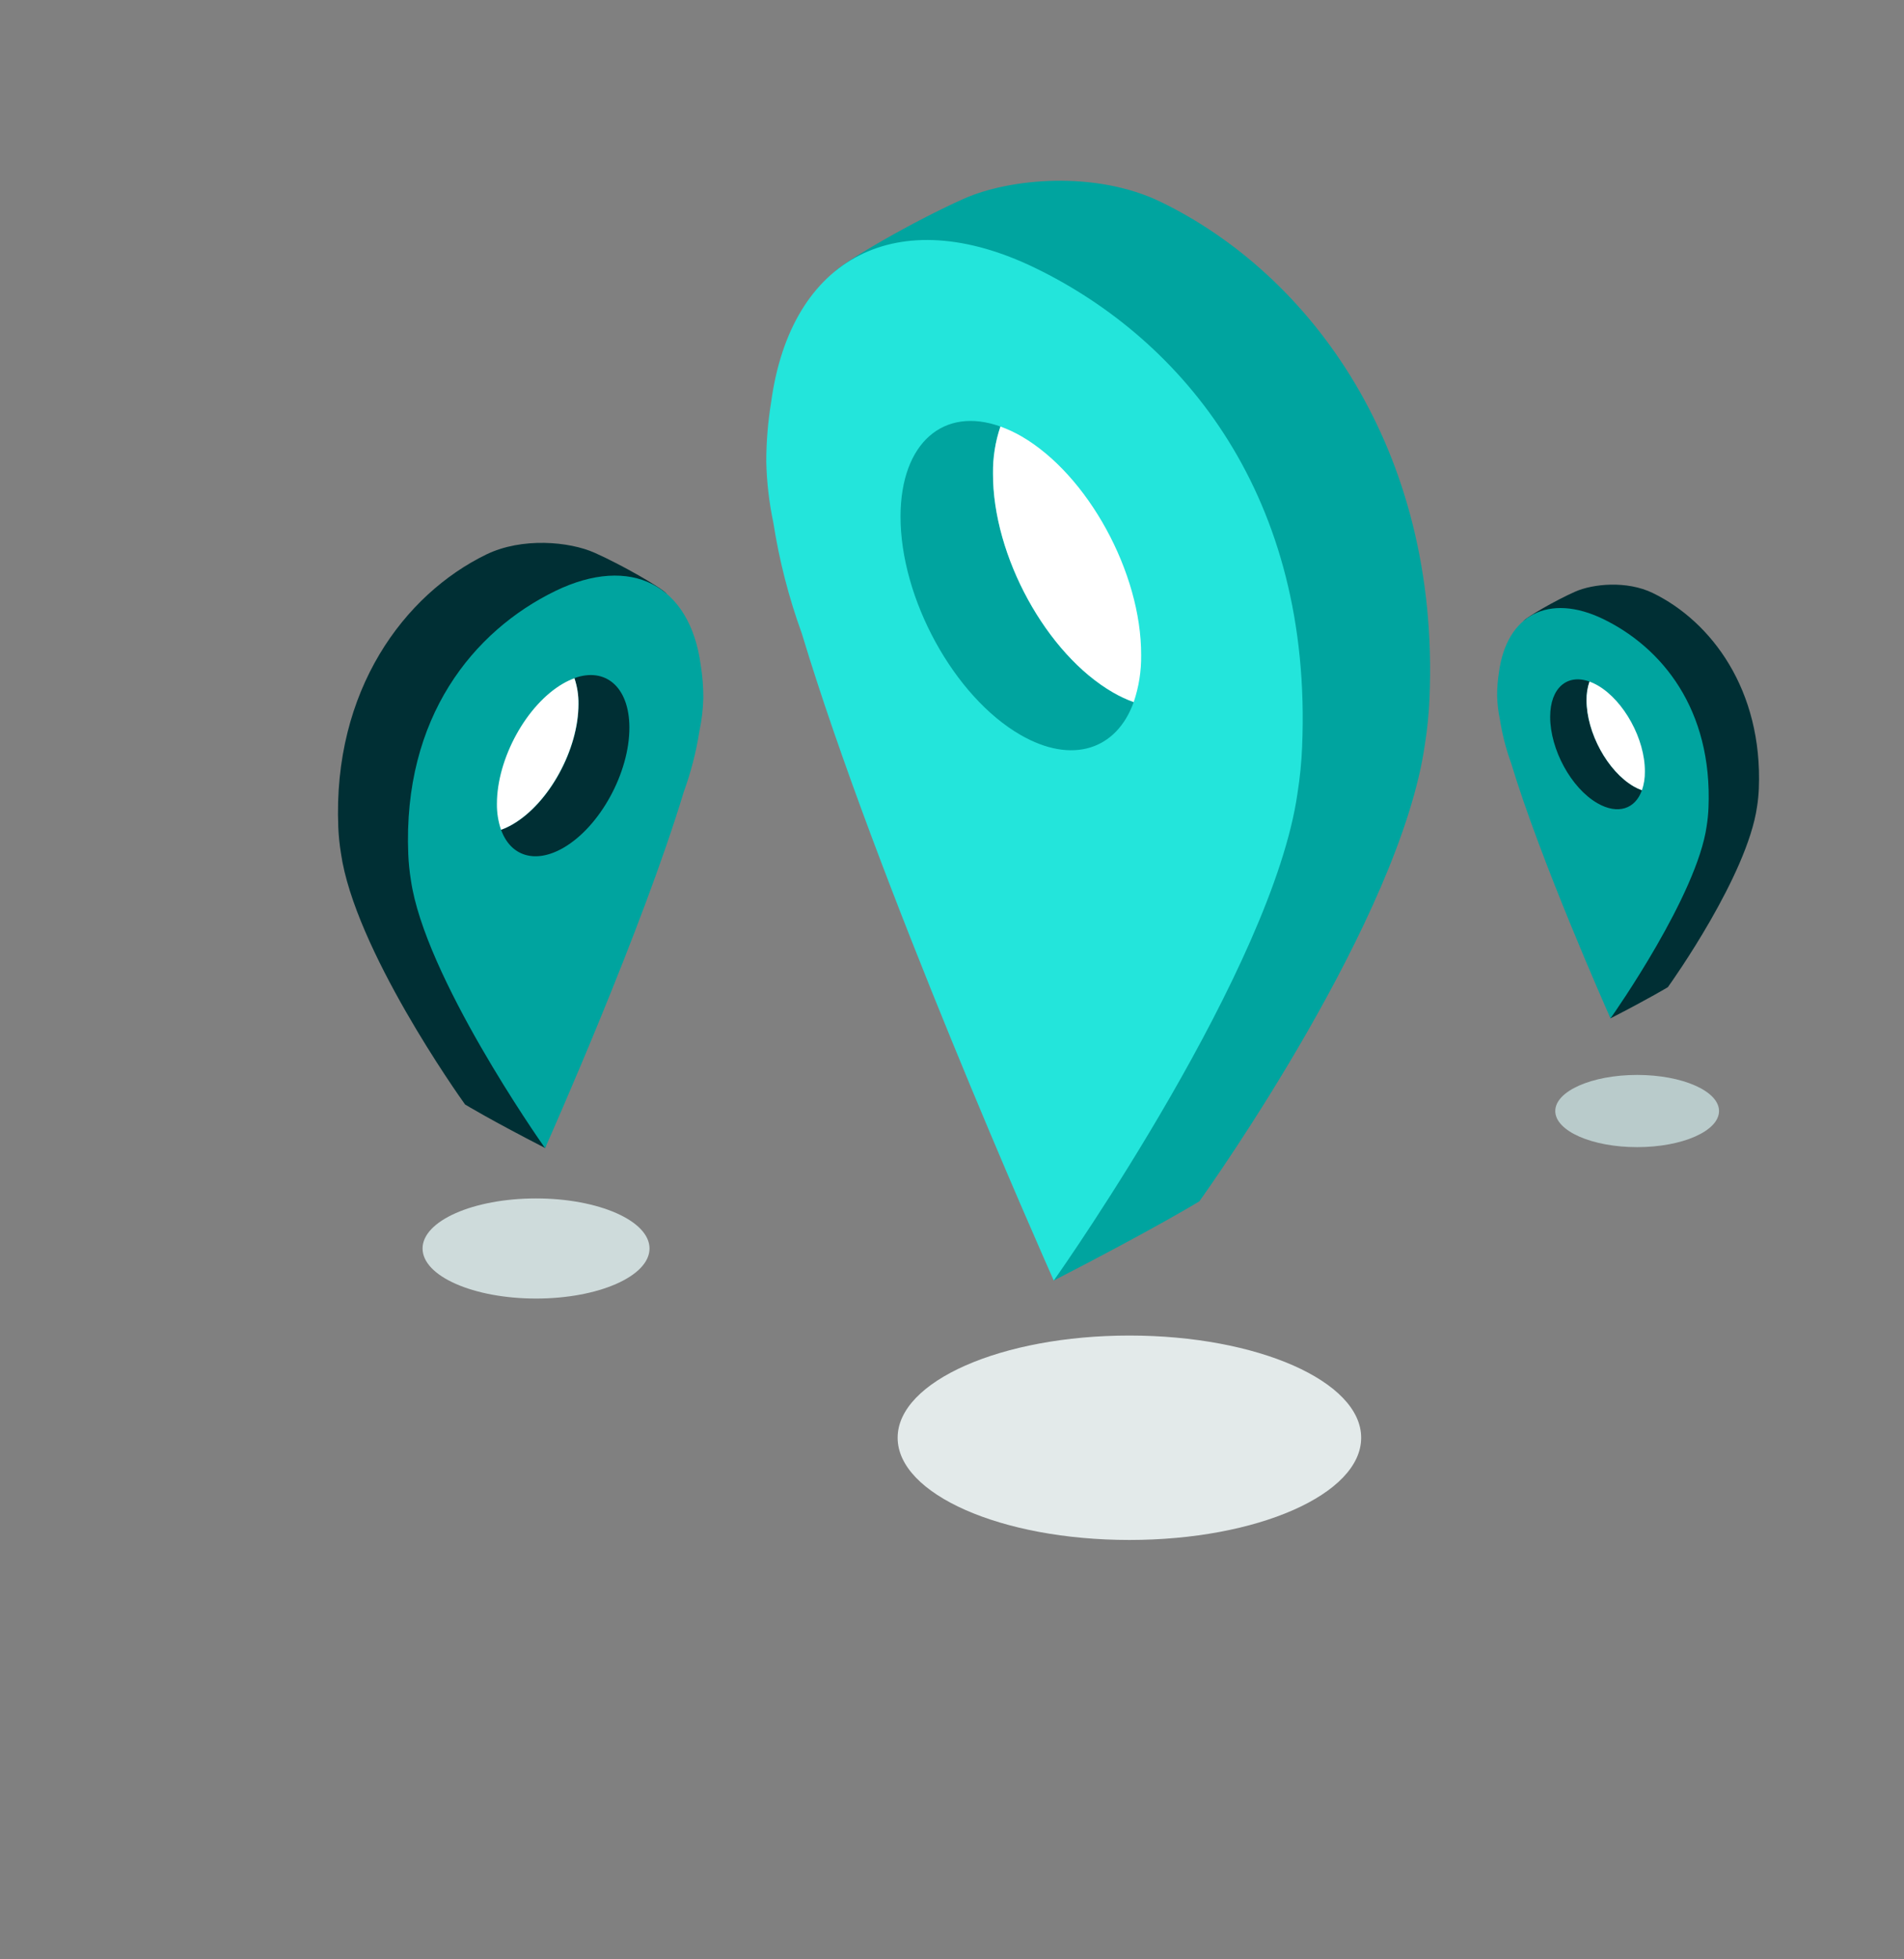 <?xml version="1.0" encoding="UTF-8"?> <svg xmlns="http://www.w3.org/2000/svg" width="211" height="217" viewBox="0 0 211 217" fill="none"><rect x="0" y="0" width="211" height="217" fill="#808080" stroke="none"/><g clip-path="url(#clip0_10030_709)"><g style="mix-blend-mode:multiply"><path d="M125.16 170.577C139.345 170.577 150.844 165.508 150.844 159.256C150.844 153.003 139.345 147.934 125.16 147.934C110.975 147.934 99.476 153.003 99.476 159.256C99.476 165.508 110.975 170.577 125.16 170.577Z" fill="#E3EAEA"></path></g><g style="mix-blend-mode:multiply"><path d="M59.403 143.836C66.349 143.836 71.979 141.354 71.979 138.291C71.979 135.229 66.349 132.747 59.403 132.747C52.458 132.747 46.827 135.229 46.827 138.291C46.827 141.354 52.458 143.836 59.403 143.836Z" fill="#CEDBDB"></path></g><g style="mix-blend-mode:multiply"><path d="M181.427 127.066C186.439 127.066 190.501 125.275 190.501 123.066C190.501 120.857 186.439 119.067 181.427 119.067C176.416 119.067 172.354 120.857 172.354 123.066C172.354 125.275 176.416 127.066 181.427 127.066Z" fill="#B9CBCB"></path></g><path d="M128.657 22.375C121.396 18.849 111.878 19.761 106.83 22.006C101.282 24.469 93.347 29.058 92.398 30.2C91.064 31.797 101.056 40.048 101.05 42.398C101.101 44.659 101.363 46.91 101.831 49.122C102.453 53.209 115.314 137.78 116.775 141.841C127.948 136.101 132.906 133.072 132.906 133.072C134.204 131.266 155.163 101.724 157.904 82.468C158.177 80.755 158.349 79.028 158.419 77.295C159.572 49.63 145.139 30.374 128.657 22.375Z" fill="#00A49F"></path><path d="M114.736 29.691C99.499 22.291 87.632 28.439 85.453 44.58C85.096 46.757 84.918 48.96 84.919 51.167C84.971 53.428 85.234 55.68 85.703 57.894C86.355 62.081 87.412 66.196 88.86 70.179C97.112 97.519 115.54 139.058 116.775 141.841C118.076 140.034 141.05 107.135 143.786 87.876C144.059 86.163 144.231 84.436 144.3 82.703C145.462 55.035 131.198 37.69 114.736 29.691Z" fill="#23E5DB"></path><path d="M110.048 52.456C110.023 50.685 110.3 48.923 110.867 47.246C104.602 44.992 99.83 49.015 99.795 57.164C99.769 66.293 105.723 77.15 113.08 81.399C118.831 84.719 123.751 83.026 125.636 77.772C124.836 77.481 124.063 77.119 123.327 76.691C115.976 72.442 110.022 61.585 110.048 52.456Z" fill="#00A49F"></path><path d="M113.191 48.326C112.449 47.898 111.672 47.536 110.867 47.246C110.298 48.923 110.019 50.685 110.042 52.456C110.016 61.585 115.97 72.442 123.327 76.691C124.063 77.119 124.836 77.481 125.636 77.772C126.206 76.094 126.485 74.332 126.461 72.561C126.493 63.432 120.539 52.575 113.191 48.326Z" fill="white"></path><path d="M183.159 65.686C180.295 64.295 176.542 64.658 174.55 65.541C172.363 66.511 169.232 68.323 168.857 68.773C168.331 69.401 172.273 72.657 172.27 73.577C172.291 74.47 172.395 75.359 172.581 76.232C172.825 77.841 177.896 111.199 178.474 112.799C182.88 110.536 184.834 109.343 184.834 109.343C185.349 108.628 193.612 96.978 194.71 89.383C194.818 88.71 194.886 88.031 194.913 87.35C195.351 76.435 189.656 68.84 183.159 65.686Z" fill="#002F34"></path><path d="M177.669 68.57C171.66 65.666 166.975 68.079 166.118 74.44C165.979 75.299 165.909 76.167 165.909 77.037C165.929 77.928 166.032 78.816 166.217 79.688C166.475 81.341 166.892 82.964 167.463 84.536C170.716 95.317 177.986 111.704 178.474 112.799C178.985 112.087 188.058 99.11 189.13 91.515C189.237 90.842 189.305 90.163 189.334 89.482C189.787 78.561 184.164 71.727 177.669 68.57Z" fill="#00A49F"></path><path d="M175.819 77.551C175.81 76.852 175.92 76.156 176.144 75.494C173.675 74.606 171.788 76.192 171.788 79.407C171.788 83.008 174.111 87.289 177.016 88.965C179.284 90.275 181.224 89.607 181.953 87.536C181.637 87.421 181.332 87.278 181.041 87.109C178.157 85.433 175.81 81.149 175.819 77.551Z" fill="#002F34"></path><path d="M177.056 75.921C176.766 75.752 176.46 75.609 176.144 75.494C175.92 76.156 175.81 76.852 175.819 77.551C175.819 81.149 178.143 85.433 181.047 87.109C181.338 87.278 181.643 87.421 181.959 87.536C182.184 86.874 182.294 86.179 182.284 85.48C182.316 81.878 179.958 77.597 177.056 75.921Z" fill="white"></path><path d="M53.876 61.425C57.87 59.485 63.109 59.99 65.886 61.225C68.939 62.578 73.307 65.105 73.829 65.733C74.561 66.604 69.063 71.152 69.069 72.439C69.039 73.683 68.894 74.922 68.636 76.139C68.297 78.39 61.218 124.934 60.414 127.164C54.265 124.007 51.538 122.34 51.538 122.34C50.821 121.344 39.29 105.088 37.78 94.49C37.628 93.547 37.531 92.597 37.489 91.643C36.862 76.438 44.811 65.84 53.876 61.425Z" fill="#002F34"></path><path d="M61.535 65.465C69.92 61.399 76.455 64.777 77.652 73.653C77.847 74.851 77.944 76.064 77.942 77.278C77.914 78.522 77.769 79.761 77.51 80.978C77.15 83.283 76.566 85.548 75.767 87.74C71.227 102.785 61.085 125.645 60.405 127.176C59.691 126.183 47.045 108.076 45.534 97.478C45.381 96.536 45.284 95.585 45.244 94.632C44.628 79.415 52.488 69.868 61.535 65.465Z" fill="#00A49F"></path><path d="M64.105 77.981C64.117 77.006 63.962 76.037 63.649 75.114C67.097 73.874 69.731 76.087 69.749 80.571C69.763 85.596 66.487 91.57 62.438 93.909C59.272 95.735 56.566 94.803 55.529 91.913C55.968 91.753 56.393 91.554 56.798 91.318C60.852 88.991 64.129 83.017 64.105 77.981Z" fill="#002F34"></path><path d="M62.392 75.721C62.796 75.485 63.221 75.286 63.661 75.126C63.969 76.045 64.119 77.011 64.105 77.981C64.105 83.005 60.841 88.98 56.792 91.318C56.388 91.554 55.963 91.753 55.523 91.913C55.21 90.989 55.056 90.019 55.067 89.044C55.067 84.033 58.343 78.059 62.392 75.721Z" fill="white"></path></g><defs><clipPath id="clip0_10030_709"><rect width="211" height="217" fill="white"></rect></clipPath></defs></svg> 
